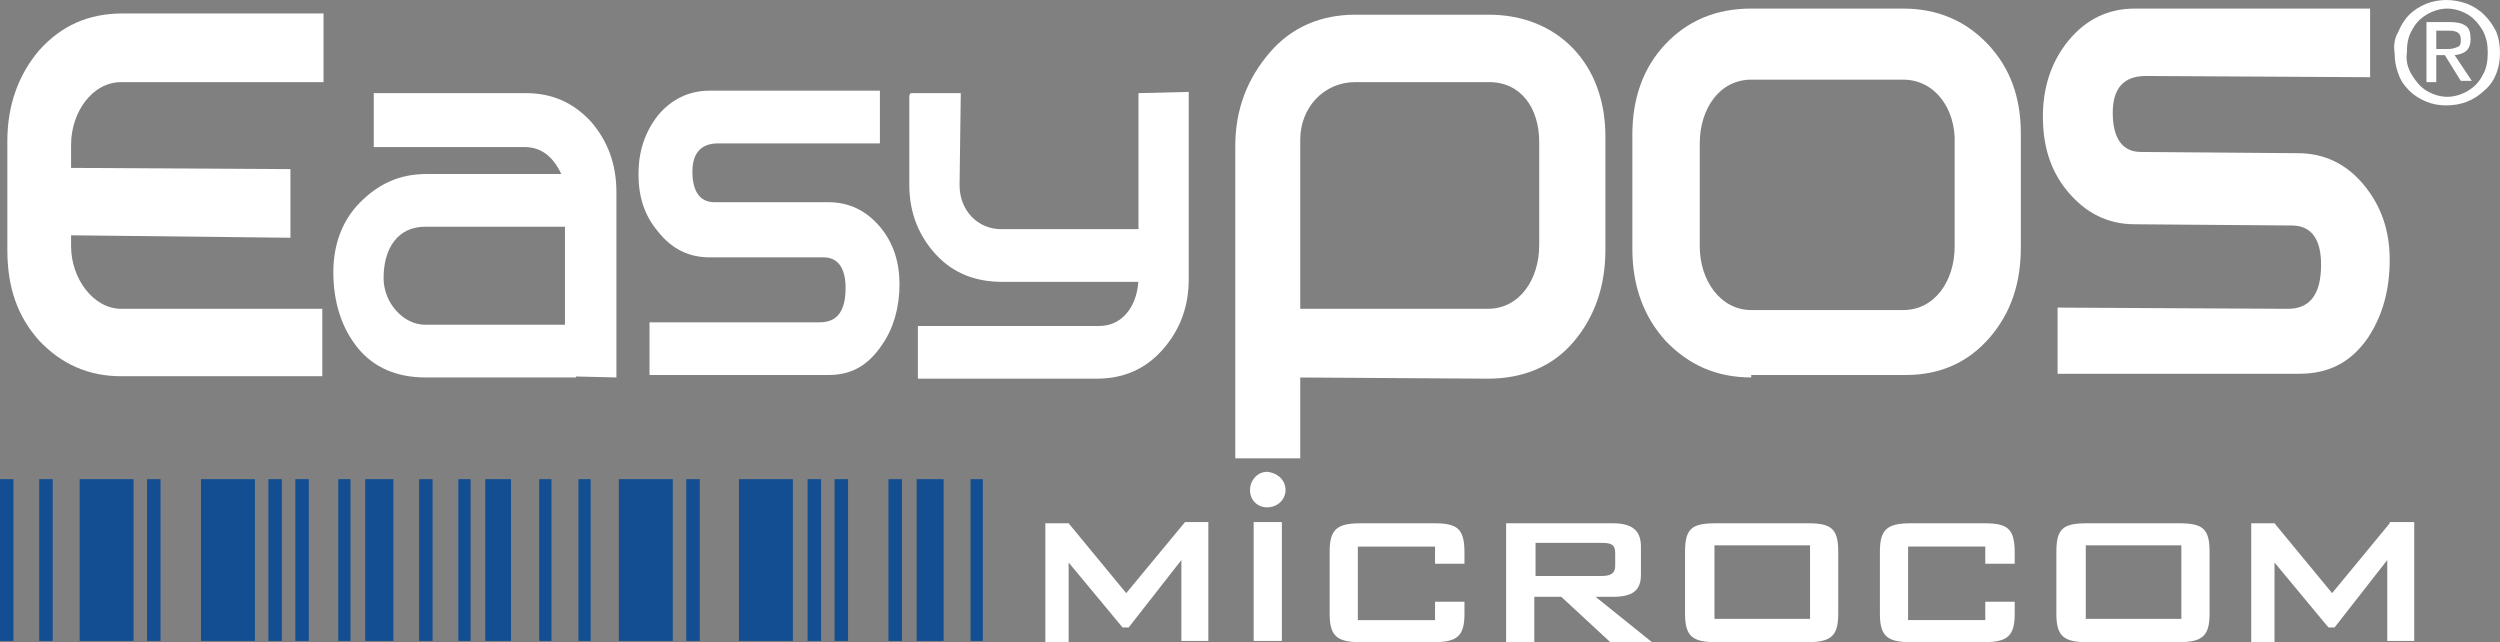 <?xml version="1.0" encoding="utf-8"?>
<!-- Generator: Adobe Illustrator 27.1.1, SVG Export Plug-In . SVG Version: 6.00 Build 0)  -->
<svg version="1.1" id="Calque_1" xmlns="http://www.w3.org/2000/svg" xmlns:xlink="http://www.w3.org/1999/xlink" x="0px" y="0px"
	 viewBox="0 0 204 52.4" style="enable-background:new 0 0 204 52.4;" xml:space="preserve">
<rect x="0" y="0" width="204" height="52.4" fill="#808080" stroke="none"/>
<style type="text/css">
	.st0{fill:#FFFFFF;}
	.st1{fill:#124E91;}
</style>
<g>
	<path class="st0" d="M195.7,2.6c0.2-0.5,0.5-1,0.9-1.4s0.9-0.7,1.4-0.9s1.1-0.3,1.6-0.3c0.6,0,1.1,0.1,1.7,0.3
		c0.5,0.2,1,0.5,1.4,0.9s0.7,0.8,1,1.4c0.2,0.5,0.3,1.1,0.3,1.7s-0.1,1.2-0.3,1.7s-0.5,1-1,1.4c-0.4,0.4-0.9,0.7-1.4,0.9
		s-1.1,0.3-1.7,0.3c-0.6,0-1.1-0.1-1.6-0.3s-1-0.5-1.4-0.9s-0.7-0.8-0.9-1.4c-0.2-0.5-0.3-1.1-0.3-1.7
		C195.3,3.7,195.4,3.1,195.7,2.6z M196.8,6.1c0.3,0.5,0.7,1,1.2,1.3s1.1,0.5,1.7,0.5s1.2-0.2,1.7-0.5s0.9-0.7,1.2-1.3
		c0.3-0.5,0.4-1.1,0.4-1.8s-0.1-1.2-0.4-1.8c-0.3-0.5-0.7-1-1.2-1.3s-1.1-0.5-1.7-0.5c-0.6,0-1.2,0.2-1.7,0.5s-0.9,0.7-1.2,1.3
		c-0.3,0.5-0.4,1.1-0.4,1.8C196.3,5,196.5,5.6,196.8,6.1z M198.8,6.7H198V1.8h1.9c0.6,0,1,0.1,1.3,0.3s0.4,0.6,0.4,1.1
		c0,0.8-0.4,1.2-1.3,1.3l1.4,2.1h-0.9l-1.3-2.1h-0.7L198.8,6.7L198.8,6.7z M198.8,4h1c0.3,0,0.6-0.1,0.8-0.2
		c0.2-0.1,0.2-0.3,0.2-0.6c0-0.5-0.3-0.7-1-0.7h-1V4z"/>
</g>
<g>
	<g>
		<polygon class="st1" points="29.8,52.3 29.8,39.1 32.1,39.1 32.1,52.3 		"/>
	</g>
	<g>
		<polygon class="st1" points="0,52.3 0,39.1 1.1,39.1 1.1,52.3 		"/>
	</g>
	<g>
		<polygon class="st1" points="3.2,52.3 3.2,39.1 4.3,39.1 4.3,52.3 		"/>
	</g>
	<g>
		<polygon class="st1" points="12,52.3 12,39.1 13.1,39.1 13.1,52.3 		"/>
	</g>
	<g>
		<polygon class="st1" points="21.9,52.3 21.9,39.1 23,39.1 23,52.3 		"/>
	</g>
	<g>
		<polygon class="st1" points="24.1,52.3 24.1,39.1 25.2,39.1 25.2,52.3 		"/>
	</g>
	<g>
		<polygon class="st1" points="27.6,52.3 27.6,39.1 28.6,39.1 28.6,52.3 		"/>
	</g>
	<g>
		<polygon class="st1" points="6.5,52.3 6.5,39.1 10.9,39.1 10.9,52.3 		"/>
	</g>
	<g>
		<polygon class="st1" points="16.4,52.3 16.4,39.1 20.8,39.1 20.8,52.3 		"/>
	</g>
	<g>
		<polygon class="st1" points="34.2,52.3 34.2,39.1 35.3,39.1 35.3,52.3 		"/>
	</g>
</g>
<g>
	<polygon class="st1" points="37.4,52.3 37.4,39.1 38.4,39.1 38.4,52.3 	"/>
</g>
<g>
	<polygon class="st1" points="39.6,52.3 39.6,39.1 41.7,39.1 41.7,52.3 	"/>
</g>
<g>
	<polygon class="st1" points="74.8,52.3 74.8,39.1 77,39.1 77,52.3 	"/>
</g>
<g>
	<polygon class="st1" points="44,52.3 44,39.1 45,39.1 45,52.3 	"/>
</g>
<g>
	<polygon class="st1" points="47.2,52.3 47.2,39.1 48.2,39.1 48.2,52.3 	"/>
</g>
<g>
	<polygon class="st1" points="56,52.3 56,39.1 57.1,39.1 57.1,52.3 	"/>
</g>
<g>
	<polygon class="st1" points="65.9,52.3 65.9,39.1 67,39.1 67,52.3 	"/>
</g>
<g>
	<polygon class="st1" points="68.1,52.3 68.1,39.1 69.2,39.1 69.2,52.3 	"/>
</g>
<g>
	<polygon class="st1" points="72.5,52.3 72.5,39.1 73.6,39.1 73.6,52.3 	"/>
</g>
<g>
	<polygon class="st1" points="50.5,52.3 50.5,39.1 54.9,39.1 54.9,52.3 	"/>
</g>
<g>
	<polygon class="st1" points="60.3,52.3 60.3,39.1 64.7,39.1 64.7,52.3 	"/>
</g>
<g>
	<polygon class="st1" points="79.2,52.3 79.2,39.1 80.2,39.1 80.2,52.3 	"/>
</g>
<g>
	<g>
		<path class="st0" d="M104.9,40c0,0.8-0.7,1.4-1.5,1.4S102,40.8,102,40s0.6-1.5,1.4-1.5C104.3,38.6,104.9,39.2,104.9,40"/>
		<path class="st0" d="M161.9,42.7h-6c-1.9,0-2.5,0.5-2.5,2.3v5.1c0,1.8,0.6,2.3,2.5,2.3h6c1.9,0,2.5-0.5,2.5-2.3v-1H162v1.5h-6.3
			v-6h6.3V46h2.4v-0.9C164.4,43.1,163.8,42.7,161.9,42.7 M147.7,50.5h-7.8v-6h7.8V50.5z M147.5,42.7H140c-1.9,0-2.5,0.4-2.5,2.3v5.1
			c0,1.8,0.6,2.3,2.5,2.3h7.5c1.9,0,2.5-0.5,2.5-2.3V45C150,43.1,149.4,42.7,147.5,42.7 M195,42.7l-4.7,5.7l-4.7-5.7h-1.9v9.7h1.9
			v-6.5l4.4,5.3h0.5l4.3-5.5v6.6h2.2v-9.7h-2V42.7z M178,50.5h-7.8v-6h7.8V50.5z M177.8,42.7h-7.5c-1.9,0-2.5,0.4-2.5,2.3v5.1
			c0,1.8,0.6,2.3,2.5,2.3h7.5c1.9,0,2.5-0.5,2.5-2.3V45C180.3,43.1,179.7,42.7,177.8,42.7 M91.9,48.4l-4.7-5.7h-1.9v9.7h1.9v-6.5
			l4.4,5.3h0.5l4.3-5.5v6.6h2.2v-9.7h-1.9L91.9,48.4z M102.3,52.3h2.3v-9.7h-2.3V52.3z M125.3,47v-2.7h5.4c0.7,0,1.1,0.1,1.1,0.8
			v1.1c0,0.6-0.4,0.8-1.1,0.8C130.7,47,125.3,47,125.3,47z M131.6,48.7c1.6,0,2.3-0.5,2.3-1.8v-2.3c0-1.3-0.7-1.9-2.3-1.9h-8.7v9.7
			h2.3v-3.7h2.2l4,3.7h3.4l-4.6-3.7H131.6z M117,42.7h-6c-1.9,0-2.5,0.5-2.5,2.3v5.1c0,1.8,0.6,2.3,2.5,2.3h6c1.9,0,2.5-0.5,2.5-2.3
			v-1h-2.4v1.5h-6.3v-6h6.3V46h2.4v-0.9C119.5,43.1,118.9,42.7,117,42.7"/>
	</g>
</g>
<g>
	<path class="st0" d="M46.1,30.7V18.5H34.7c-2.2,0-3.4,1.7-3.4,4.2c0,2,1.6,3.8,3.4,3.8H47v4.3H34.7c-2.3,0-4.2-0.8-5.5-2.4
		s-2-3.7-2-6.2c0-2.2,0.7-4.2,2.2-5.7s3.2-2.3,5.4-2.3h11c-0.7-1.5-1.7-2.2-3-2.2H30.5V7.6h12.4c2.2,0,3.9,0.8,5.3,2.3
		c1.4,1.6,2.1,3.5,2.1,5.8v15.1L46.1,30.7L46.1,30.7z"/>
	<path class="st0" d="M53,30.6v-4.3h13.9c1.4,0,2.1-0.9,2.1-2.8c0-1.6-0.6-2.5-1.8-2.5h-9.3c-1.7,0-3.1-0.7-4.2-2.1
		c-1.1-1.3-1.6-2.8-1.6-4.7c0-1.8,0.5-3.4,1.6-4.8c1.1-1.3,2.5-2,4.2-2h13.9v4.3H58.6c-1.4,0-2.1,0.8-2.1,2.3c0,1.6,0.6,2.5,1.8,2.5
		h9.3c1.7,0,3.1,0.7,4.2,2s1.6,2.9,1.6,4.7c0,1.9-0.5,3.6-1.4,4.9c-1.2,1.8-2.6,2.5-4.4,2.5H53z"/>
	<path class="st0" d="M74.3,7.6h4.1l-0.1,7.5c0,2.1,1.5,3.6,3.4,3.6h11.9V23H81.8c-2.2,0-4-0.7-5.4-2.2s-2.2-3.4-2.2-5.7
		c0-1.6,0-4.1,0-7.3 M74.9,30.9v-4.3h14.8c2,0,3.2-1.8,3.2-4v-15L97,7.5v15.3c0,2.2-0.7,4.1-2.1,5.7s-3.2,2.4-5.4,2.4H74.9z"/>
</g>
<g>
	<path class="st0" d="M105.6,30.8c-2.6-0.1,0.3-0.4-1.5-0.9l0.5-4.7h16.8c2.6,0,4.2-2.4,4.2-5.2v-8.4c0-2.8-1.5-4.9-4.1-4.9h-10.9
		c-2.6,0-4.5,2.1-4.5,4.7v26h-5.3V11.9c0-3,1-5.5,2.8-7.6s4.2-3.1,7-3.1h10.9c5.6,0,9.5,4,9.5,9.9v9.3c0,3-0.9,5.5-2.6,7.5
		c-1.7,2-4.1,3-7,3L105.6,30.8L105.6,30.8z"/>
	<path class="st0" d="M142.9,30.8c-2.8,0-5.1-1-7-3c-1.8-2-2.7-4.5-2.7-7.5V11c0-3,0.9-5.5,2.7-7.4s4.1-2.9,7-2.9h12.4
		c2.8,0,5.1,1,6.9,2.9c1.8,1.9,2.7,4.3,2.7,7.3v9.3c0,2.9-0.8,5.3-2.5,7.3c-1.8,2.1-4.1,3.1-6.9,3.1h-12.6L142.9,30.8L142.9,30.8z
		 M155.3,6.5h-12.4c-2.6,0-4.2,2.4-4.2,5.2v8.4c0,2.8,1.7,5.2,4.2,5.2h12.4c2.6,0,4.2-2.4,4.2-5.2v-8.4
		C159.6,8.9,157.9,6.5,155.3,6.5z"/>
	<path class="st0" d="M167.9,30.7v-5.6l18.8,0.1c1.8,0,2.7-1.2,2.7-3.6c0-2.1-0.8-3.2-2.4-3.2l-12.8-0.1c-2.2,0-4-0.9-5.5-2.7
		c-1.4-1.7-2-3.7-2-6.1s0.7-4.5,2.1-6.2c1.4-1.7,3.2-2.6,5.4-2.6h19.2v5.6l-18.3-0.1c-1.8,0-2.7,1-2.7,3c0,2.1,0.8,3.2,2.3,3.2
		l12.8,0.1c2.2,0,4,0.9,5.4,2.6s2.1,3.7,2.1,6.1c0,2.5-0.6,4.6-1.8,6.4c-1.4,2-3.2,2.9-5.6,2.9h-19.7V30.7z"/>
</g>
<path class="st0" d="M3.2,27.8c-1.8-2-2.6-4.4-2.6-7.4v-8.9c0-2.9,0.9-5.4,2.6-7.4c1.8-2,4-3,6.8-3h16.4v5.6H9.9
	c-2.4,0-4.1,2.5-4.1,5.1v1.9l17.9,0.1v5.6L5.8,19.2v0.9c0,2.6,1.8,5.1,4.1,5.1h16.4v5.5H9.9C7.2,30.7,5,29.7,3.2,27.8z"/>
</svg>
